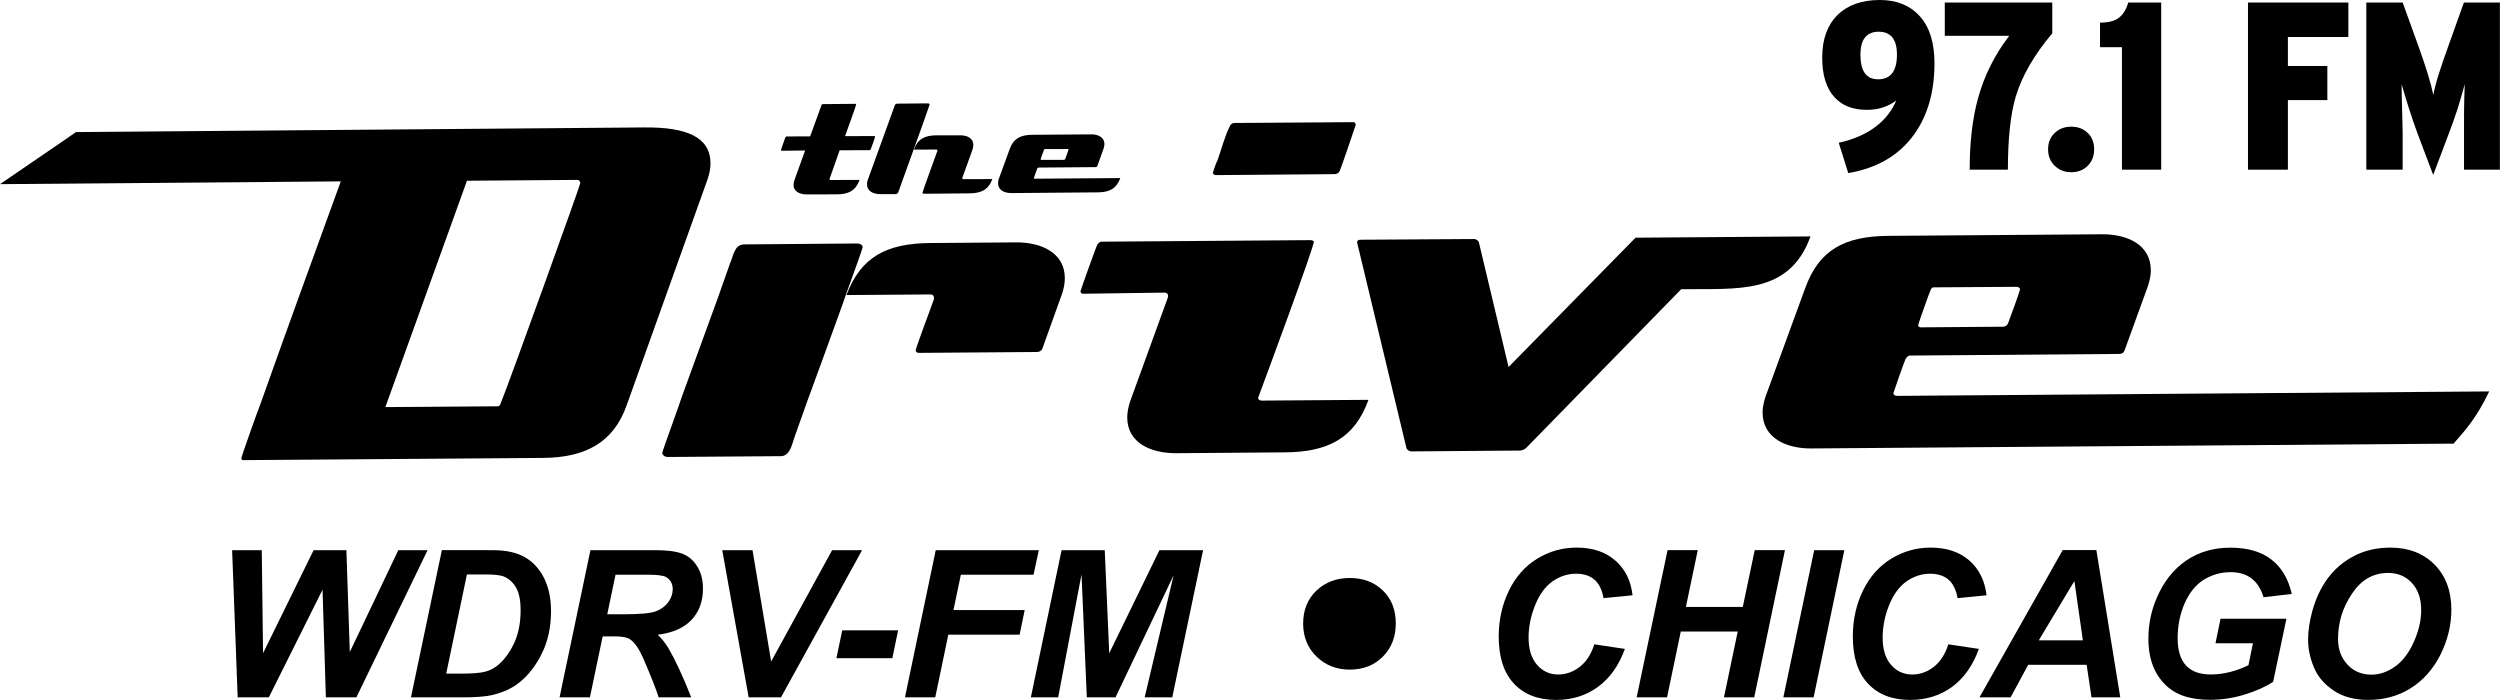 <?xml version="1.0" encoding="UTF-8" standalone="no"?>
<!-- Created with Inkscape (http://www.inkscape.org/) -->

<svg
   xmlns:dc="http://purl.org/dc/elements/1.1/"
   xmlns:cc="http://creativecommons.org/ns#"
   xmlns:rdf="http://www.w3.org/1999/02/22-rdf-syntax-ns#"
   xmlns:svg="http://www.w3.org/2000/svg"
   xmlns="http://www.w3.org/2000/svg"
   xmlns:sodipodi="http://sodipodi.sourceforge.net/DTD/sodipodi-0.dtd"
   xmlns:inkscape="http://www.inkscape.org/namespaces/inkscape"
   width="448.921"
   height="125.686"
   id="svg12410"
   version="1.1"
   inkscape:version="0.48.4 r9939"
   sodipodi:docname="New document 4">
  <defs
     id="defs12412" />
  <sodipodi:namedview
     id="base"
     pagecolor="#ffffff"
     bordercolor="#666666"
     borderopacity="1.0"
     inkscape:pageopacity="0.0"
     inkscape:pageshadow="2"
     inkscape:zoom="1.979899"
     inkscape:cx="259.39856"
     inkscape:cy="47.48793"
     inkscape:document-units="px"
     inkscape:current-layer="layer1"
     showgrid="false"
     fit-margin-top="0"
     fit-margin-left="0"
     fit-margin-right="0"
     fit-margin-bottom="0"
     inkscape:window-width="1366"
     inkscape:window-height="706"
     inkscape:window-x="-8"
     inkscape:window-y="-8"
     inkscape:window-maximized="1" />
  <g
     inkscape:label="Layer 1"
     inkscape:groupmode="layer"
     id="layer1"
     transform="translate(-52.164,-393.555)">
    <path
       d="m 116.163,518.772 -5.483,0 -0.599,-19.322 -9.641,19.322 -5.596,0 -0.998,-26.422 5.323,0 0.233,18.497 9.076,-18.497 5.888,0 0.612,18.291 8.71,-18.291 5.257,0 -12.782,26.422 z"
       style="fill:#000000;fill-opacity:1;fill-rule:nonzero;stroke:none"
       id="path4050"
       inkscape:connector-curvature="0" />
    <path
       d="m 132.288,514.517 2.768,0 c 1.989,0 3.447,-0.126 4.325,-0.369 0.912,-0.249 1.723,-0.712 2.469,-1.391 1.065,-0.965 1.97,-2.262 2.715,-3.886 0.712,-1.631 1.085,-3.54 1.085,-5.736 0,-1.863 -0.3,-3.274 -0.918,-4.231 -0.592,-0.932 -1.344,-1.558 -2.229,-1.877 -0.625,-0.219 -1.743,-0.32 -3.347,-0.32 l -3.147,0 -3.719,17.805 z m -6.328,4.259 5.549,-26.436 7.113,0 c 1.983,0 3.254,0.007 3.806,0.101 1.091,0.101 2.063,0.334 2.934,0.665 0.852,0.34 1.637,0.812 2.335,1.411 0.692,0.605 1.304,1.344 1.81,2.196 0.513,0.852 0.912,1.829 1.191,2.947 0.279,1.105 0.412,2.329 0.412,3.647 0,2.847 -0.546,5.376 -1.637,7.579 -1.085,2.209 -2.449,3.958 -4.092,5.256 -1.257,1.012 -2.894,1.756 -4.897,2.236 -1.111,0.256 -2.848,0.398 -5.19,0.398 l -9.335,0 z"
       style="fill:#000000;fill-opacity:1;fill-rule:nonzero;stroke:none"
       id="path4054"
       inkscape:connector-curvature="0" />
    <path
       d="m 161.207,503.86 2.888,0 c 2.921,0 4.851,-0.172 5.809,-0.519 0.951,-0.355 1.697,-0.899 2.249,-1.637 0.539,-0.752 0.812,-1.524 0.812,-2.355 0,-0.945 -0.399,-1.677 -1.164,-2.156 -0.486,-0.279 -1.53,-0.438 -3.134,-0.438 l -5.975,0 -1.484,7.106 z m -3.114,14.911 -5.449,0 5.543,-26.422 11.731,0 c 2.016,0 3.586,0.2 4.717,0.619 1.118,0.412 2.029,1.171 2.715,2.282 0.699,1.104 1.045,2.436 1.045,4.012 0,2.249 -0.679,4.105 -2.023,5.563 -1.35,1.464 -3.38,2.369 -6.115,2.715 0.706,0.632 1.344,1.444 1.97,2.468 1.204,2.063 2.562,4.99 4.059,8.763 l -5.849,0 c -0.473,-1.491 -1.384,-3.813 -2.761,-6.98 -0.739,-1.703 -1.53,-2.861 -2.382,-3.44 -0.512,-0.347 -1.411,-0.525 -2.701,-0.525 l -2.209,0 -2.289,10.946 z"
       style="fill:#000000;fill-opacity:1;fill-rule:nonzero;stroke:none"
       id="path4058"
       inkscape:connector-curvature="0" />
    <path
       d="m 192.409,518.772 -5.809,0 -4.744,-26.422 5.436,0 3.347,19.988 10.945,-19.988 5.383,0 -14.559,26.422 z"
       style="fill:#000000;fill-opacity:1;fill-rule:nonzero;stroke:none"
       id="path4062"
       inkscape:connector-curvature="0" />
    <path
       d="m 203.404,506.744 10.034,0 -1.038,4.997 -10.041,0 1.045,-4.997 z"
       style="fill:#000000;fill-opacity:1;fill-rule:nonzero;stroke:none"
       id="path4066"
       inkscape:connector-curvature="0" />
    <path
       d="m 214.669,518.772 5.523,-26.422 18.511,0 -0.952,4.405 -13.048,0 -1.331,6.354 12.795,0 -0.912,4.412 -12.802,0 -2.348,11.252 -5.437,0 z"
       style="fill:#000000;fill-opacity:1;fill-rule:nonzero;stroke:none"
       id="path4070"
       inkscape:connector-curvature="0" />
    <path
       d="m 252.479,518.772 -5.157,0 -0.951,-22.077 -4.192,22.077 -4.904,0 5.516,-26.422 7.751,0 0.805,18.504 9.016,-18.504 7.838,0 -5.536,26.422 -4.957,0 5.203,-21.924 -10.433,21.924 z"
       style="fill:#000000;fill-opacity:1;fill-rule:nonzero;stroke:none"
       id="path4074"
       inkscape:connector-curvature="0" />
    <path
       d="m 338.458,509.253 5.483,0.825 c -1.071,2.974 -2.674,5.23 -4.824,6.813 -2.136,1.557 -4.638,2.349 -7.506,2.349 -3.24,0 -5.762,-0.978 -7.592,-2.928 -1.823,-1.942 -2.734,-4.764 -2.734,-8.47 0,-3.001 0.626,-5.742 1.843,-8.25 1.211,-2.489 2.914,-4.398 5.077,-5.715 2.156,-1.318 4.511,-1.99 7.067,-1.99 2.861,0 5.169,0.765 6.933,2.308 1.777,1.538 2.814,3.613 3.114,6.255 l -5.21,0.512 c -0.278,-1.551 -0.838,-2.655 -1.663,-3.347 -0.825,-0.692 -1.916,-1.038 -3.294,-1.038 -1.49,0 -2.901,0.466 -4.205,1.377 -1.298,0.912 -2.349,2.336 -3.121,4.278 -0.779,1.937 -1.178,3.879 -1.178,5.809 0,2.11 0.512,3.746 1.53,4.911 1.011,1.151 2.276,1.723 3.786,1.723 1.41,0 2.688,-0.46 3.873,-1.371 1.171,-0.912 2.049,-2.262 2.621,-4.053"
       style="fill:#000000;fill-opacity:1;fill-rule:nonzero;stroke:none"
       id="path4078"
       inkscape:connector-curvature="0" />
    <path
       d="m 364.201,506.964 -10.221,0 -2.468,11.81 -5.457,0 5.55,-26.43 5.423,0 -2.129,10.194 10.214,0 2.143,-10.194 5.429,0 -5.516,26.43 -5.436,0 2.469,-11.81 z"
       style="fill:#000000;fill-opacity:1;fill-rule:nonzero;stroke:none"
       id="path4082"
       inkscape:connector-curvature="0" />
    <path
       d="m 372.398,518.772 5.535,-26.422 5.416,0 -5.516,26.422 -5.436,0 z"
       style="fill:#000000;fill-opacity:1;fill-rule:nonzero;stroke:none"
       id="path4086"
       inkscape:connector-curvature="0" />
    <path
       d="m 402.026,509.253 5.483,0.825 c -1.071,2.974 -2.675,5.23 -4.804,6.813 -2.149,1.557 -4.658,2.349 -7.526,2.349 -3.227,0 -5.762,-0.978 -7.579,-2.928 -1.823,-1.942 -2.728,-4.764 -2.728,-8.47 0,-3.001 0.612,-5.742 1.83,-8.25 1.217,-2.489 2.907,-4.398 5.07,-5.715 2.163,-1.318 4.524,-1.99 7.066,-1.99 2.861,0 5.17,0.765 6.946,2.308 1.756,1.538 2.795,3.613 3.101,6.255 l -5.197,0.512 c -0.286,-1.551 -0.845,-2.655 -1.67,-3.347 -0.818,-0.692 -1.93,-1.038 -3.294,-1.038 -1.503,0 -2.901,0.466 -4.212,1.377 -1.297,0.912 -2.335,2.336 -3.127,4.278 -0.772,1.937 -1.158,3.879 -1.158,5.809 0,2.11 0.499,3.746 1.517,4.911 1.018,1.151 2.276,1.723 3.799,1.723 1.397,0 2.688,-0.46 3.866,-1.371 1.164,-0.912 2.043,-2.262 2.615,-4.053"
       style="fill:#000000;fill-opacity:1;fill-rule:nonzero;stroke:none"
       id="path4090"
       inkscape:connector-curvature="0" />
    <path
       d="m 426.18,508.536 -1.523,-10.646 -6.395,10.646 7.918,0 z m 0.679,4.391 -10.492,0 -3.161,5.842 -5.59,0 14.944,-26.435 6.043,0 4.291,26.435 -5.163,0 -0.872,-5.842 z"
       style="fill:#000000;fill-opacity:1;fill-rule:nonzero;stroke:none"
       id="path4094"
       inkscape:connector-curvature="0" />
    <path
       d="m 450.909,504.655 11.823,0 -2.382,11.338 c -1.397,0.905 -3.101,1.664 -5.117,2.282 -2.036,0.626 -4.092,0.945 -6.195,0.945 -3.273,0 -5.782,-0.738 -7.519,-2.222 -2.382,-2.016 -3.573,-4.944 -3.573,-8.77 0,-2.582 0.506,-5.03 1.537,-7.392 1.225,-2.841 2.961,-5.037 5.223,-6.601 2.269,-1.564 4.924,-2.335 7.971,-2.335 3.048,0 5.503,0.705 7.339,2.116 1.85,1.424 3.067,3.487 3.68,6.201 l -5.07,0.579 c -0.446,-1.49 -1.164,-2.608 -2.156,-3.374 -0.991,-0.745 -2.229,-1.124 -3.746,-1.124 -1.75,0 -3.36,0.453 -4.831,1.364 -1.464,0.905 -2.601,2.336 -3.44,4.238 -0.825,1.903 -1.251,3.986 -1.251,6.248 0,2.222 0.512,3.866 1.53,4.937 1.005,1.065 2.475,1.584 4.425,1.584 1.171,0 2.362,-0.152 3.593,-0.481 1.224,-0.327 2.276,-0.731 3.167,-1.184 l 0.805,-3.939 -6.727,0 0.912,-4.411 z"
       style="fill:#000000;fill-opacity:1;fill-rule:nonzero;stroke:none"
       id="path4098"
       inkscape:connector-curvature="0" />
    <path
       d="m 472.002,508.294 c 0,1.823 0.539,3.333 1.663,4.563 1.085,1.219 2.555,1.844 4.358,1.844 1.457,0 2.874,-0.493 4.218,-1.457 1.357,-0.971 2.483,-2.422 3.354,-4.405 0.885,-1.943 1.337,-3.872 1.337,-5.729 0,-2.089 -0.579,-3.706 -1.69,-4.904 -1.105,-1.184 -2.542,-1.77 -4.264,-1.77 -2.662,0 -4.818,1.238 -6.468,3.719 -1.683,2.483 -2.508,5.183 -2.508,8.138 m -5.376,0.124 c 0,-1.571 0.245,-3.214 0.705,-4.944 0.619,-2.329 1.544,-4.332 2.801,-6.035 1.257,-1.716 2.854,-3.067 4.751,-4.052 1.91,-0.992 4.078,-1.497 6.521,-1.497 3.28,0 5.909,1.024 7.938,3.054 1.996,2.036 3.008,4.724 3.008,8.072 0,2.801 -0.659,5.489 -1.956,8.097 -1.311,2.602 -3.094,4.611 -5.342,6.021 -2.25,1.411 -4.792,2.103 -7.626,2.103 -2.462,0 -4.538,-0.552 -6.201,-1.67 -1.669,-1.118 -2.861,-2.495 -3.546,-4.159 -0.699,-1.65 -1.052,-3.313 -1.052,-4.99"
       style="fill:#000000;fill-opacity:1;fill-rule:nonzero;stroke:none"
       id="path4102"
       inkscape:connector-curvature="0" />
    <path
       d="m 302.802,505.518 c 0,2.415 -0.778,4.398 -2.322,5.948 -1.551,1.557 -3.533,2.329 -5.949,2.329 -2.362,0 -4.352,-0.772 -5.948,-2.329 -1.603,-1.551 -2.415,-3.533 -2.415,-5.948 0,-2.409 0.792,-4.365 2.369,-5.895 1.583,-1.51 3.587,-2.277 5.995,-2.277 2.415,0 4.398,0.739 5.949,2.243 1.544,1.484 2.322,3.46 2.322,5.929"
       style="fill:#000000;fill-opacity:1;fill-rule:nonzero;stroke:none"
       id="path4106"
       inkscape:connector-curvature="0" />
    <path
       d="m 142.017,466.13 c -0.101,0.265 -0.206,0.384 -0.519,0.384 l -20.134,0.144 14.652,-40.648 19.815,-0.152 c 0.319,0 0.526,0.278 0.546,0.553 -0.004,0.39 -12.908,36.19 -14.359,39.716 m 25.883,-49.69 -102.089,0.838 c 0,0 -3.766,2.615 -13.647,9.349 l 61.195,-0.499 c -4.871,13.427 -9.721,26.682 -14.459,40.056 -0.319,0.759 -3.407,9.342 -3.407,9.722 0,0.193 0.206,0.277 0.413,0.277 l 53.789,-0.398 c 7.585,-0.058 12.629,-2.755 14.997,-9.448 l 14.552,-40.648 c 0.306,-0.952 0.512,-1.896 0.505,-2.855 -0.06,-4.664 -4.278,-6.454 -11.85,-6.394"
       style="fill:#000000;fill-opacity:1;fill-rule:nonzero;stroke:none"
       id="path4110"
       inkscape:connector-curvature="0" />
    <path
       d="m 207.062,437.954 c 0,-0.493 -0.525,-0.665 -0.951,-0.679 l -20.241,0.167 c -0.852,0 -1.371,0.384 -1.69,1.058 -0.406,0.659 -0.619,1.71 -0.938,2.375 l -2.156,6.121 -6.501,17.846 c -0.199,0.765 -3.5,9.741 -3.493,10.014 -10e-4,0.48 0.532,0.758 0.931,0.758 l 20.361,-0.145 c 0.732,-0.003 1.265,-0.486 1.57,-1.051 0.419,-0.692 0.632,-1.716 0.925,-2.489 l 2.169,-6.115 c 2.176,-5.928 4.338,-11.83 6.494,-17.839 0.219,-0.772 3.52,-9.648 3.52,-10.021"
       style="fill:#000000;fill-opacity:1;fill-rule:nonzero;stroke:none"
       id="path4114"
       inkscape:connector-curvature="0" />
    <path
       d="m 243.374,443.492 c -0.009,-4.572 -4.265,-6.448 -8.783,-6.414 l -15.297,0.116 c -7.911,0.052 -12.542,2.469 -15.131,9.342 l 15.091,-0.108 c 0.525,0 0.626,0.374 0.638,0.752 0,0.109 -0.612,1.63 -0.612,1.717 -0.319,0.858 -2.694,7.253 -2.688,7.545 0,0.271 0.213,0.473 0.526,0.48 l 21.305,-0.159 c 0.419,-10e-4 0.845,-0.304 0.945,-0.685 l 3.499,-9.741 c 0.314,-0.945 0.513,-1.89 0.506,-2.841"
       style="fill:#000000;fill-opacity:1;fill-rule:nonzero;stroke:none"
       id="path4118"
       inkscape:connector-curvature="0" />
    <path
       d="m 297.908,465.353 -19.195,0.137 c -0.32,0 -0.626,-0.185 -0.633,-0.473 0,0 0.1,-0.184 0.1,-0.299 1.244,-3.326 9.907,-26.714 9.907,-27.766 0,-0.173 -0.425,-0.272 -0.532,-0.278 l -37.534,0.278 c -0.426,10e-4 -0.639,0.292 -0.845,0.579 -0.199,0.397 -3.001,8.211 -2.987,8.304 0,0.201 0.124,0.48 0.413,0.466 l 14.672,-0.201 c 0.312,0 0.619,0.194 0.639,0.493 0.001,0.075 0,0.172 0.003,0.265 l -6.833,18.817 c -0.3,0.952 -0.506,1.91 -0.506,2.855 0.009,4.578 4.278,6.434 8.809,6.407 l 19.496,-0.153 c 7.812,-0.052 12.542,-2.569 15.017,-9.435"
       style="fill:#000000;fill-opacity:1;fill-rule:nonzero;stroke:none"
       id="path4122"
       inkscape:connector-curvature="0" />
    <path
       d="m 295.605,415.965 c 0,-0.199 -0.101,-0.474 -0.418,-0.474 l -21.392,0.146 c -0.439,0.003 -0.752,0.397 -0.845,0.685 -0.932,1.916 -1.438,3.999 -2.155,6.015 -0.126,0.095 -0.832,2.089 -0.832,2.196 0,0.263 0.214,0.466 0.525,0.466 l 21.299,-0.173 c 0.412,0 0.745,-0.172 0.944,-0.566 0.209,-0.384 2.874,-8.211 2.874,-8.297"
       style="fill:#000000;fill-opacity:1;fill-rule:nonzero;stroke:none"
       id="path4126"
       inkscape:connector-curvature="0" />
    <path
       d="m 377.278,436.008 -31.419,0.227 -22.803,23.222 -5.343,-22.436 c -0.107,-0.271 -0.532,-0.559 -0.858,-0.546 l -20.446,0.128 c -0.103,10e-4 -0.533,0.109 -0.533,0.298 -0.003,0.087 0,0.185 10e-4,0.272 l 8.85,36.882 c 0.118,0.278 0.519,0.559 0.832,0.559 l 19.522,-0.152 c 0.412,0.001 0.819,-0.194 1.145,-0.48 l 27.826,-28.492 c 10.021,-0.145 19.409,1.105 23.222,-9.488"
       style="fill:#000000;fill-opacity:1;fill-rule:nonzero;stroke:none"
       id="path4130"
       inkscape:connector-curvature="0" />
    <path
       d="m 398.865,445.56 c 0.124,-0.194 0.208,-0.39 0.525,-0.406 l 14.865,-0.095 c 0.327,-10e-4 0.645,0.179 0.645,0.46 0,0.208 -1.95,5.642 -2.163,6.121 -0.117,0.279 -0.419,0.566 -0.832,0.579 l -14.878,0.117 c -0.213,0 -0.413,-0.194 -0.425,-0.384 0,-0.193 2.069,-6.008 2.262,-6.387 m -6.062,19.076 c -0.32,-0.001 -0.645,-0.201 -0.645,-0.48 0,-0.092 1.963,-5.716 2.169,-6.089 0.222,-0.398 0.418,-0.672 0.938,-0.672 l 37.561,-0.292 c 0.405,0 0.726,-0.292 0.825,-0.572 l 4.232,-11.658 c 0.298,-0.951 0.526,-1.903 0.506,-2.848 -0.052,-4.584 -4.272,-6.441 -8.816,-6.408 l -38.359,0.286 c -7.918,0.067 -12.443,2.568 -14.912,9.442 l -7.12,19.476 c -0.298,0.958 -0.519,1.889 -0.513,2.847 0.054,4.571 4.285,6.454 8.797,6.408 l 115.276,-0.865 c 1.936,-2.189 4.099,-4.531 6.408,-9.375 l -106.348,0.799 z"
       style="fill:#000000;fill-opacity:1;fill-rule:nonzero;stroke:none"
       id="path4134"
       inkscape:connector-curvature="0" />
    <path
       d="m 209.311,418.067 c 10e-4,-0.058 -0.123,-0.075 -0.139,-0.075 l -5.263,0.005 c 0.226,-0.638 1.996,-5.509 1.99,-5.662 0.001,-0.067 -0.003,-0.153 -0.108,-0.137 l -5.868,0.053 c -0.123,-0.003 -0.234,0.087 -0.247,0.184 l -2.036,5.616 -4.199,0.005 c -0.114,0 -0.2,0.058 -0.252,0.172 -0.059,0.068 -0.785,2.235 -0.785,2.256 -10e-4,0.058 0.008,0.145 0.108,0.145 l 4.225,-0.052 -1.929,5.356 c -0.08,0.265 -0.138,0.513 -0.153,0.785 0.007,1.264 1.178,1.77 2.422,1.743 l 5.35,-0.005 c 2.143,-0.003 3.42,-0.712 4.086,-2.589 l -5.223,0.007 c -0.108,10e-4 -0.206,-0.067 -0.179,-0.154 l 1.83,-5.183 5.33,-0.009 c 0.113,0 0.193,-0.102 0.252,-0.178 0.087,-0.146 0.799,-2.189 0.792,-2.296"
       style="fill:#000000;fill-opacity:1;fill-rule:nonzero;stroke:none"
       id="path4138"
       inkscape:connector-curvature="0" />
    <path
       d="m 219.088,412.328 c -0.001,-0.126 -0.153,-0.212 -0.257,-0.212 l -5.562,0.052 c -0.186,-0.003 -0.386,0.138 -0.433,0.311 l -4.857,13.407 c -0.079,0.249 -0.133,0.493 -0.123,0.772 0,1.258 1.158,1.763 2.409,1.757 l 2.735,-0.004 c 0.212,0.001 0.346,-0.128 0.445,-0.292 0.146,-0.311 0.252,-0.705 0.373,-1.031 l 0.958,-2.662 2.795,-7.765 c 0.093,-0.292 1.51,-4.205 1.517,-4.318"
       style="fill:#000000;fill-opacity:1;fill-rule:nonzero;stroke:none"
       id="path4142"
       inkscape:connector-curvature="0" />
    <path
       d="m 230.375,425.713 -5.243,0.008 c -0.088,-10e-4 -0.173,-0.058 -0.173,-0.128 0,0 0.003,-0.058 0.003,-0.083 l 1.843,-5.124 c 0.067,-0.264 0.139,-0.526 0.139,-0.792 -0.007,-1.278 -1.164,-1.763 -2.415,-1.743 l -4.192,0.004 c -2.143,0 -3.393,0.692 -4.072,2.562 l 4.065,-0.007 c 0.126,0 0.166,0.101 0.166,0.226 -10e-4,0.004 -0.492,1.391 -0.532,1.45 -0.193,0.572 -2.156,5.922 -2.149,6.068 0,0.137 0.146,0.195 0.272,0.195 l 8.171,-0.075 c 2.149,-0.004 3.44,-0.705 4.105,-2.582"
       style="fill:#000000;fill-opacity:1;fill-rule:nonzero;stroke:none"
       id="path4146"
       inkscape:connector-curvature="0" />
    <path
       d="m 239.655,420.417 c 0.007,-0.052 0.055,-0.102 0.14,-0.095 l 4.079,-0.007 c 0.074,0 0.167,0.008 0.167,0.126 -10e-4,0.052 -0.545,1.55 -0.605,1.677 -0.003,0.068 -0.086,0.137 -0.213,0.137 l -4.065,0.008 c -0.067,10e-4 -0.126,-0.008 -0.126,-0.101 0,-0.053 0.559,-1.657 0.625,-1.757 m -1.67,5.236 c -0.08,0 -0.173,-0.009 -0.173,-0.124 0,-0.004 0.539,-1.577 0.599,-1.677 0.053,-0.124 0.107,-0.194 0.239,-0.194 l 10.307,-0.083 c 0.107,0 0.199,-0.075 0.239,-0.16 l 1.144,-3.193 c 0.08,-0.252 0.14,-0.519 0.14,-0.765 -0.001,-1.264 -1.165,-1.79 -2.415,-1.763 l -10.5,0.075 c -2.169,0.003 -3.433,0.705 -4.105,2.588 l -1.943,5.33 c -0.093,0.263 -0.147,0.525 -0.128,0.792 0,1.257 1.151,1.763 2.402,1.757 l 15.437,-0.128 c 2.162,0 3.393,-0.659 4.105,-2.568 l -15.344,0.116 z"
       style="fill:#000000;fill-opacity:1;fill-rule:nonzero;stroke:none"
       id="path4150"
       inkscape:connector-curvature="0" />
    <path
       d="m 392.796,403.368 c 0,-2.748 -1.098,-4.119 -3.294,-4.119 -1.032,0 -1.837,0.328 -2.402,0.986 -0.572,0.665 -0.859,1.717 -0.859,3.18 0,2.921 1.058,4.378 3.174,4.378 2.249,0 3.38,-1.471 3.38,-4.425 m 6.739,1.536 c 0,5.124 -1.21,9.383 -3.652,12.782 -2.682,3.746 -6.627,6.062 -11.83,6.947 l -1.71,-5.443 c 2.715,-0.599 4.957,-1.59 6.727,-2.962 1.604,-1.224 2.801,-2.767 3.606,-4.63 -0.692,0.52 -1.464,0.925 -2.316,1.224 -0.858,0.306 -1.856,0.454 -3.001,0.454 -2.495,0 -4.425,-0.759 -5.795,-2.276 -1.457,-1.596 -2.189,-3.965 -2.189,-7.112 0,-3.286 0.925,-5.829 2.755,-7.639 1.83,-1.802 4.371,-2.695 7.625,-2.695 3.001,0 5.389,0.965 7.14,2.915 1.762,1.937 2.64,4.757 2.64,8.437"
       style="fill:#000000;fill-opacity:1;fill-rule:nonzero;stroke:none"
       id="path4154"
       inkscape:connector-curvature="0" />
    <path
       d="m 420.688,399.542 c -3.261,3.859 -5.442,7.652 -6.561,11.358 -0.938,3.174 -1.41,7.553 -1.41,13.128 l -6.86,0 c 0,-4.917 0.492,-9.189 1.496,-12.815 1.112,-4.06 2.982,-7.799 5.61,-11.233 l -11.577,0 0,-5.974 19.303,0 0,5.535 z"
       style="fill:#000000;fill-opacity:1;fill-rule:nonzero;stroke:none"
       id="path4158"
       inkscape:connector-curvature="0" />
    <path
       d="m 428.206,420.37 c 0,1.204 -0.384,2.189 -1.158,2.961 -0.771,0.765 -1.756,1.151 -2.961,1.151 -1.164,0 -2.149,-0.384 -2.954,-1.151 -0.798,-0.772 -1.198,-1.757 -1.198,-2.961 0,-1.191 0.384,-2.176 1.178,-2.928 0.785,-0.752 1.777,-1.139 2.974,-1.139 1.205,0 2.189,0.375 2.961,1.118 0.772,0.739 1.158,1.723 1.158,2.948"
       style="fill:#000000;fill-opacity:1;fill-rule:nonzero;stroke:none"
       id="path4162"
       inkscape:connector-curvature="0" />
    <path
       d="m 440.246,424.025 -7.046,0 0,-21.991 -3.94,0 0,-4.411 c 1.484,0 2.615,-0.292 3.387,-0.878 0.772,-0.592 1.331,-1.497 1.677,-2.735 l 5.922,0 0,30.015 z"
       style="fill:#000000;fill-opacity:1;fill-rule:nonzero;stroke:none"
       id="path4166"
       inkscape:connector-curvature="0" />
    <path
       d="m 473.855,400.198 -10.859,0 0,5.203 7.086,0 0,6.127 -7.086,0 0,12.496 -7.167,0 0,-30.015 18.026,0 0,6.189 z"
       style="fill:#000000;fill-opacity:1;fill-rule:nonzero;stroke:none"
       id="path4170"
       inkscape:connector-curvature="0" />
    <path
       d="m 501.085,424.025 -6.461,0 0,-6.64 c 0,-1.125 0.003,-2.416 0.007,-3.886 0.005,-1.471 0.069,-3.081 0.124,-4.824 -0.492,1.769 -0.905,3.2 -1.244,4.291 -0.492,1.511 -1.018,3.014 -1.59,4.498 l -2.834,7.505 -2.835,-7.505 c -0.519,-1.404 -1.038,-2.928 -1.564,-4.584 -0.526,-1.664 -0.952,-3.061 -1.264,-4.205 0,0.831 0.005,2.382 0.087,4.657 0.068,2.268 0.095,3.62 0.095,4.053 l 0,6.64 -6.527,0 0,-30.015 6.527,0 2.668,7.373 c 0.745,2.063 1.351,3.853 1.823,5.383 0.474,1.53 0.805,2.808 1.011,3.839 0.22,-1.171 0.585,-2.515 1.071,-4.032 0.374,-1.198 0.971,-2.941 1.803,-5.23 l 2.622,-7.333 6.461,0 0,30.015 z"
       style="fill:#000000;fill-opacity:1;fill-rule:nonzero;stroke:none"
       id="path4174"
       inkscape:connector-curvature="0" />
  </g>
</svg>

